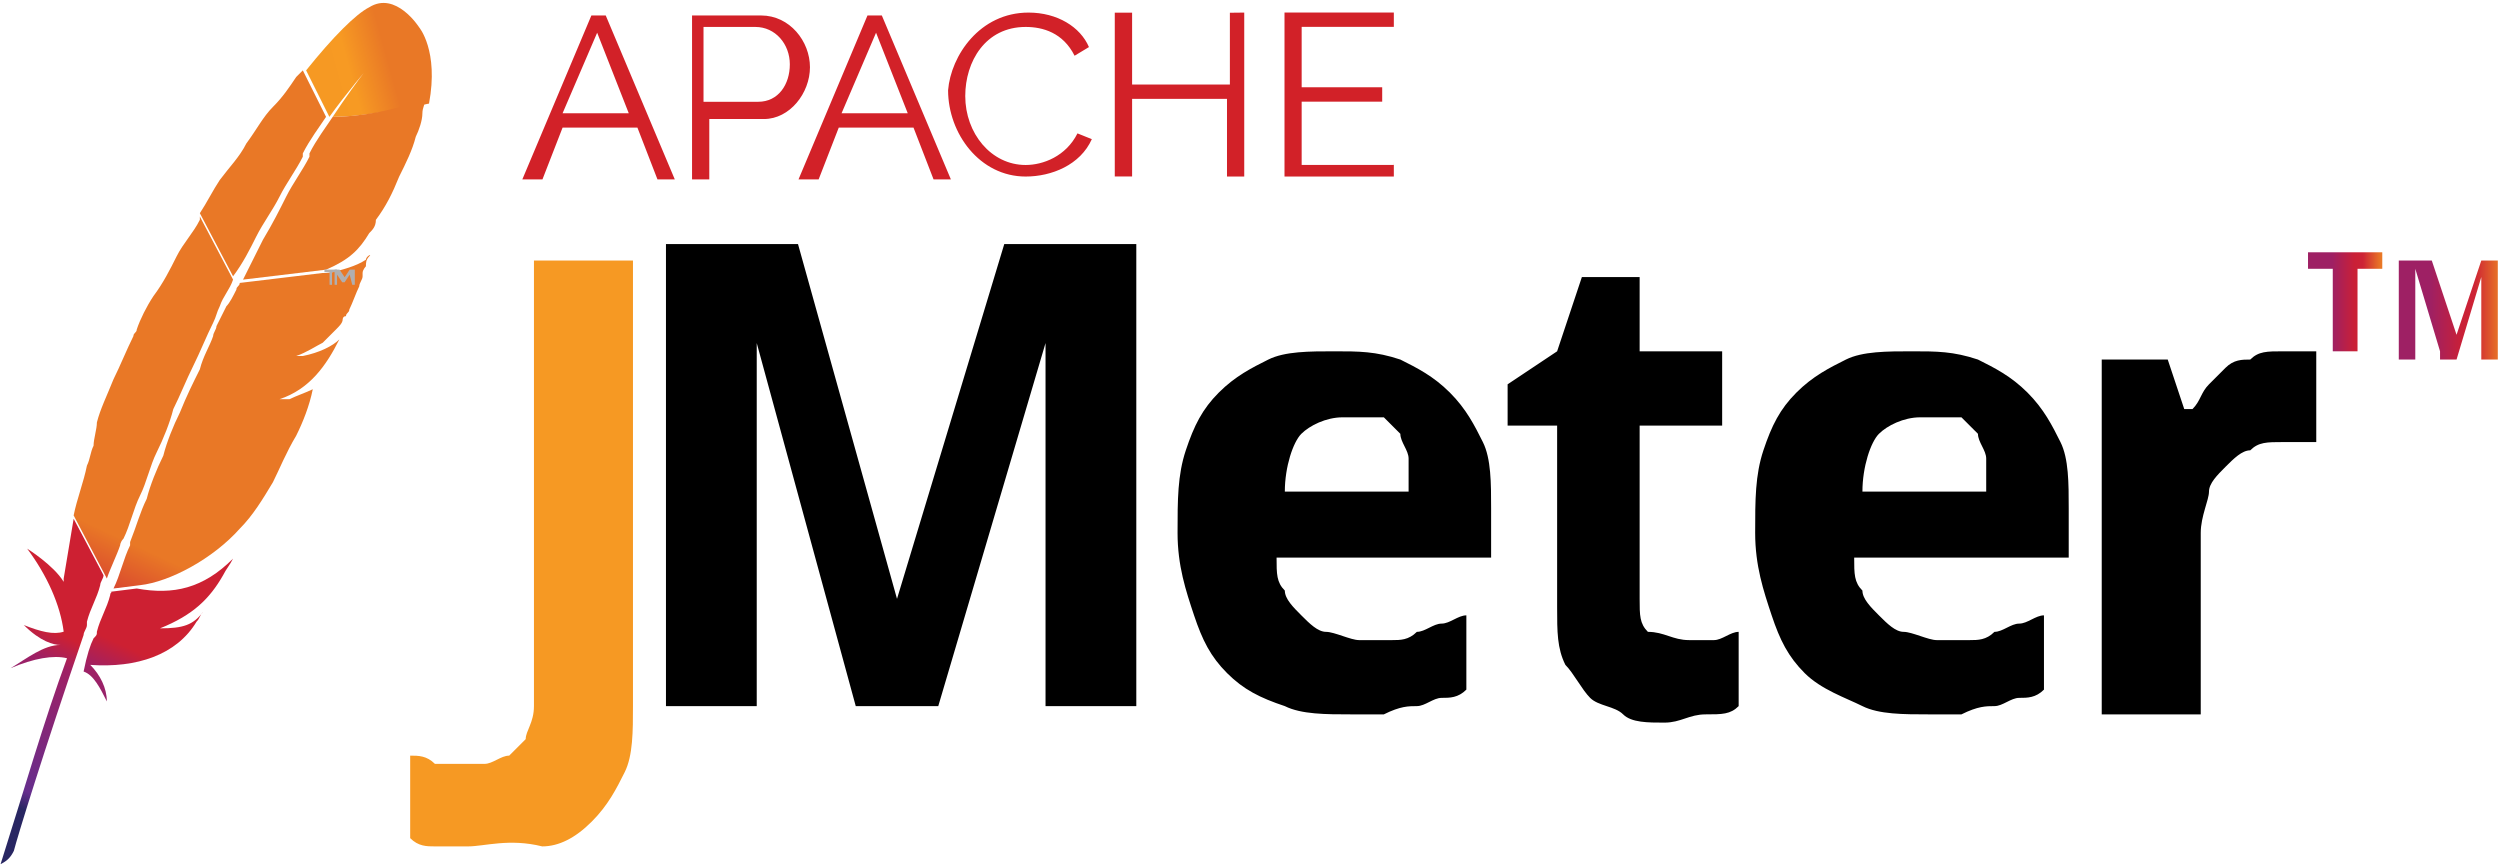 <svg xmlns="http://www.w3.org/2000/svg" width="800" height="277" viewBox="0 0 800 277" fill="none"><path d="M118.154 2.326C113.903 4.452 106.463 11.892 97.961 22.52L105.401 37.399C110.715 29.96 117.092 22.52 122.406 16.143C120.28 18.269 114.966 24.646 106.463 37.399C114.966 37.399 126.657 35.274 137.285 33.148C140.474 16.143 134.097 8.703 134.097 8.703C134.097 8.703 126.657 -2.988 118.154 2.326Z" fill="url(#paint0_linear_1742_600)"></path><path d="M93.738 114.98H95.851C95.851 113.923 94.794 113.923 93.738 114.98Z" fill="#BE202E"></path><path opacity="0.35" d="M93.738 114.98H95.851C95.851 113.923 94.794 113.923 93.738 114.98Z" fill="#BE202E"></path><path d="M82.021 75.66C84.147 71.409 87.335 67.158 89.461 62.907C91.586 58.655 94.775 54.404 96.9 50.153V49.09C99.026 44.839 102.215 40.587 104.34 37.399L96.9 22.52L94.775 24.645C92.649 27.834 90.524 31.022 87.335 34.211C84.147 37.399 82.021 41.65 78.832 45.901C76.707 50.153 73.519 53.341 70.33 57.593C68.204 60.781 66.079 65.032 63.953 68.221L74.581 88.414C77.77 84.163 79.895 79.912 82.021 75.66Z" fill="url(#paint1_linear_1742_600)"></path><path d="M35.256 190.445C34.194 194.696 32.068 197.885 31.005 202.136C31.005 203.199 31.005 203.199 29.942 204.261C28.88 206.387 27.817 209.576 26.754 214.89C29.942 215.952 32.068 220.204 34.194 224.455C34.194 220.204 32.068 215.952 28.88 212.764C43.759 213.827 56.513 209.576 62.89 198.947C63.953 197.885 63.953 196.822 65.015 195.759C61.827 200.01 58.638 201.073 51.199 201.073C61.827 196.822 67.141 191.508 71.392 184.068C72.455 181.942 73.518 180.88 74.581 178.754C65.015 188.319 55.45 190.445 43.759 188.319L35.256 189.382C36.319 189.382 35.256 189.382 35.256 190.445Z" fill="url(#paint2_linear_1742_600)"></path><path d="M39.509 172.376C41.634 168.125 42.697 162.811 44.823 158.56C46.948 154.309 48.011 148.994 50.137 144.743C52.263 140.492 54.388 135.178 55.451 130.927C57.577 126.675 59.702 121.361 61.828 117.11C63.953 112.859 66.079 107.545 68.205 103.293C69.267 101.168 69.267 100.105 70.33 97.979C71.393 94.791 73.519 92.665 74.582 89.477L63.953 69.283V70.346C61.828 74.597 58.639 77.786 56.514 82.037C54.388 86.288 52.262 90.54 49.074 94.791C46.948 97.979 44.823 102.231 43.76 105.419C43.76 106.482 42.697 106.482 42.697 107.545C40.572 111.796 38.446 117.11 36.32 121.361C34.194 126.675 32.069 130.927 31.006 135.178C31.006 137.303 29.943 140.492 29.943 142.618C28.881 144.743 28.881 146.869 27.818 148.994C26.755 154.309 24.629 159.623 23.566 164.937L34.195 185.13C35.257 181.942 37.383 177.691 38.446 174.502C38.446 174.502 38.446 173.439 39.509 172.376Z" fill="url(#paint3_linear_1742_600)"></path><path d="M23.566 166L20.377 185.131V186.193C17.189 180.879 8.686 175.565 8.686 175.565C15.063 184.068 19.314 193.633 20.377 202.136C17.189 203.199 12.937 202.136 7.623 200.01C12.937 205.324 17.189 206.387 19.314 206.387C14 206.387 8.686 210.638 3.372 213.827C10.812 210.638 17.189 209.575 21.44 210.638C14 230.832 7.623 253.151 0.184 276.533C2.309 275.47 3.372 274.407 4.435 272.282C5.498 268.03 14 240.397 26.754 203.199C26.754 202.136 27.817 201.073 27.817 200.01V198.947C28.88 194.696 31.005 191.508 32.068 187.256C32.068 186.194 33.131 185.131 33.131 184.068L23.566 166Z" fill="url(#paint4_linear_1742_600)"></path><path d="M76.707 90.54C76.707 91.603 75.644 91.603 75.644 92.666C74.582 94.792 73.519 96.917 72.456 97.98L69.268 104.357C69.268 105.42 68.205 106.483 68.205 107.546C67.142 110.734 65.016 113.922 63.954 118.174C61.828 122.425 59.702 126.676 57.577 131.99C55.451 136.242 53.325 141.556 52.263 145.807C50.137 150.058 48.011 155.372 46.949 159.624C44.823 163.875 43.76 168.126 41.634 173.44V174.503C39.509 178.754 38.446 184.068 36.32 188.32L44.823 187.257C54.388 186.194 68.205 178.754 76.707 169.189C80.959 164.938 84.147 159.624 87.336 154.309C89.461 150.058 91.587 144.744 94.775 139.43C96.901 135.179 99.026 129.865 100.089 124.551C97.964 125.613 94.775 126.676 92.65 127.739H89.461C99.026 124.551 104.341 117.111 108.592 108.608C106.466 110.734 102.215 112.86 96.901 113.922H94.775C97.964 112.86 101.152 110.734 103.278 109.671L104.341 108.608L106.466 106.483L107.529 105.42C108.592 104.357 109.655 103.294 109.655 102.231C109.655 102.231 109.655 101.169 110.717 101.169C110.717 100.106 111.78 100.106 111.78 99.043C112.843 96.917 113.906 93.729 114.969 91.603C114.969 90.54 116.032 89.478 116.032 88.415V87.352C116.032 86.289 117.094 85.226 117.094 85.226C117.094 84.163 117.094 83.101 118.157 82.038C119.22 80.975 117.094 82.038 117.094 83.101C113.906 85.226 109.655 86.289 105.403 87.352L112.843 86.289L104.341 87.352H103.278L76.707 90.54Z" fill="url(#paint5_linear_1742_600)"></path><path d="M106.466 37.398C104.34 40.587 101.152 44.838 99.026 49.089V50.152C96.9 54.403 93.712 58.655 91.586 62.906C89.46 67.157 87.335 71.409 84.146 76.723L77.769 89.476L104.34 86.288C111.78 83.1 114.968 79.911 118.157 74.597C119.219 73.534 120.282 72.471 120.282 70.346C123.471 66.094 125.596 61.843 127.722 56.529C129.848 52.278 131.973 48.027 133.036 43.775C134.099 41.65 135.162 38.461 135.162 36.336C135.162 34.21 136.224 33.147 136.224 31.021C127.722 35.273 114.968 37.398 106.466 37.398Z" fill="url(#paint6_linear_1742_600)"></path><path d="M106.25 87.096V91.136H105.457V87.096H103.82V86.277H107.86V87.07L106.25 87.096Z" fill="#B0AFB0"></path><path d="M111.898 87.888L110.288 90.317H109.496L107.859 87.888V91.136H107.066V86.277H108.651L110.288 88.707L111.898 86.277H113.536V91.136H112.717L111.898 87.888Z" fill="#B0AFB0"></path><path d="M149.741 270.847H139.179C136.539 270.847 133.898 270.847 131.258 268.206V241.801C133.898 241.801 136.539 241.801 139.179 244.442H155.022C157.663 244.442 160.303 241.801 162.944 241.801L168.224 236.521C168.224 233.88 170.865 231.24 170.865 225.959V83.373H202.551V225.959C202.551 233.88 202.551 241.801 199.91 247.082C197.27 252.363 194.629 257.644 189.348 262.925C184.067 268.206 178.786 270.847 173.506 270.847C162.944 268.206 155.022 270.847 149.741 270.847Z" fill="url(#paint7_linear_1742_600)"></path><path d="M273.84 225.958L242.155 109.777V225.958H213.109V78.092H255.357L287.043 191.632L321.369 78.092H363.616V225.958H334.571V157.306V152.025V144.104V136.182V128.261V109.777L300.245 225.958H273.84ZM429.628 133.542C424.347 133.542 419.066 136.182 416.426 138.823C413.785 141.463 411.145 149.385 411.145 157.306H450.752V146.744C450.752 144.104 448.111 141.463 448.111 138.823L442.831 133.542H429.628ZM432.269 228.599C424.347 228.599 416.426 228.599 411.145 225.958C403.223 223.318 397.942 220.677 392.662 215.396C387.381 210.115 384.74 204.835 382.1 196.913C379.459 188.992 376.819 181.07 376.819 170.508C376.819 159.946 376.819 152.025 379.459 144.104C382.1 136.182 384.74 130.901 390.021 125.62C395.302 120.339 400.583 117.699 405.864 115.058C411.145 112.418 419.066 112.418 426.988 112.418C434.909 112.418 440.19 112.418 448.111 115.058C453.392 117.699 458.673 120.339 463.954 125.62C469.235 130.901 471.876 136.182 474.516 141.463C477.157 146.744 477.157 154.666 477.157 162.587V178.43H408.504C408.504 183.711 408.504 186.351 411.145 188.992C411.145 191.632 413.785 194.273 416.426 196.913C419.066 199.554 421.707 202.194 424.347 202.194C426.988 202.194 432.269 204.835 434.909 204.835H445.471C448.111 204.835 450.752 204.835 453.392 202.194C456.033 202.194 458.673 199.554 461.314 199.554C463.954 199.554 466.595 196.913 469.235 196.913V220.677C466.595 223.318 463.954 223.318 461.314 223.318C458.673 223.318 456.033 225.958 453.392 225.958C450.752 225.958 448.111 225.958 442.831 228.599H432.269ZM540.528 204.835H548.449C551.09 204.835 553.73 202.194 556.371 202.194V225.958C553.73 228.599 551.09 228.599 545.809 228.599C540.528 228.599 537.888 231.239 532.607 231.239C527.326 231.239 522.045 231.239 519.404 228.599C516.764 225.958 511.483 225.958 508.842 223.318C506.202 220.677 503.561 215.396 500.921 212.756C498.28 207.475 498.28 202.194 498.28 194.273V136.182H482.438V122.98L498.28 112.418L506.202 88.654H524.685V112.418H551.09V136.182H524.685V191.632C524.685 196.913 524.685 199.554 527.326 202.194C532.607 202.194 535.247 204.835 540.528 204.835ZM614.461 133.542C609.18 133.542 603.899 136.182 601.259 138.823C598.618 141.463 595.978 149.385 595.978 157.306H635.585V146.744C635.585 144.104 632.945 141.463 632.945 138.823L627.664 133.542H614.461ZM617.102 228.599C609.18 228.599 601.259 228.599 595.978 225.958C590.697 223.318 582.776 220.677 577.495 215.396C572.214 210.115 569.573 204.835 566.933 196.913C564.292 188.992 561.652 181.07 561.652 170.508C561.652 159.946 561.652 152.025 564.292 144.104C566.933 136.182 569.573 130.901 574.854 125.62C580.135 120.339 585.416 117.699 590.697 115.058C595.978 112.418 603.899 112.418 611.821 112.418C619.742 112.418 625.023 112.418 632.945 115.058C638.226 117.699 643.506 120.339 648.787 125.62C654.068 130.901 656.709 136.182 659.349 141.463C661.99 146.744 661.99 154.666 661.99 162.587V178.43H593.337C593.337 183.711 593.338 186.351 595.978 188.992C595.978 191.632 598.618 194.273 601.259 196.913C603.899 199.554 606.54 202.194 609.18 202.194C611.821 202.194 617.102 204.835 619.742 204.835H630.304C632.945 204.835 635.585 204.835 638.225 202.194C640.866 202.194 643.507 199.554 646.147 199.554C648.787 199.554 651.428 196.913 654.068 196.913V220.677C651.428 223.318 648.787 223.318 646.147 223.318C643.507 223.318 640.866 225.958 638.225 225.958C635.585 225.958 632.945 225.958 627.664 228.599H617.102ZM730.642 112.418H741.204V141.463H730.642C725.361 141.463 722.721 141.463 720.08 144.104C717.44 144.104 714.799 146.744 712.159 149.385C709.518 152.025 706.878 154.666 706.878 157.306C706.878 159.946 704.237 165.227 704.237 170.508V228.599H672.552V115.058H693.675L698.956 130.901H701.597C704.237 128.261 704.237 125.62 706.878 122.98L712.159 117.699C714.799 115.058 717.44 115.058 720.08 115.058C722.721 112.418 725.361 112.418 730.642 112.418Z" fill="black"></path><path d="M754.407 112.418H746.486V86.013H738.564V80.732H762.329V86.013H754.407V112.418Z" fill="url(#paint8_linear_1742_600)"></path><path d="M780.814 112.418L772.892 86.013V115.059H767.611V83.373H778.173L786.095 107.137L794.016 83.373H799.297V115.059H794.016V99.216V96.575V93.935V88.654L786.095 115.059H780.814" fill="url(#paint9_linear_1742_600)"></path><path d="M167.141 57.417L189.241 4.951H193.836L215.937 57.417H210.392L203.975 40.835H180.026L173.583 57.417H167.141ZM191.09 10.469L180.026 36.24H201.203L191.09 10.469ZM221.455 57.417V4.951H243.556C252.745 4.951 259.188 13.242 259.188 21.506C259.188 29.771 252.745 38.089 244.454 38.089H226.974V57.417H221.455ZM226.05 32.57H242.632C249.075 32.57 252.745 27.025 252.745 20.582C252.745 14.139 248.15 8.621 241.708 8.621H225.125V32.57H226.05ZM255.517 57.417L277.592 4.951H282.186L304.287 57.417H298.742L292.325 40.835H268.403L261.96 57.417H255.517ZM280.338 10.469L269.301 36.24H290.477L280.338 10.469ZM329.134 4.026C338.349 4.026 345.716 8.621 348.462 15.064L343.868 17.836C340.171 10.469 333.728 8.621 328.209 8.621C315.324 8.621 308.881 19.684 308.881 30.722C308.881 42.683 317.172 52.796 328.209 52.796C333.754 52.796 341.095 50.05 344.792 42.683L349.386 44.531C345.689 52.796 336.501 56.493 328.209 56.493C313.502 56.493 303.389 42.683 303.389 28.873C304.287 17.836 313.502 4.026 329.134 4.026ZM398.156 4.026V56.493H392.637V31.646H362.272V56.466H356.727V4.053H362.272V27.051H393.561V4.079L398.156 4.026ZM446.027 51.898V56.493H411.041V4H446.027V8.594H416.533V27.923H442.304V32.544H416.533V52.77H446.001L446.027 51.898Z" fill="#D22128"></path><defs><linearGradient id="paint0_linear_1742_600" x1="104.64" y1="24.862" x2="127.97" y2="18.376" gradientUnits="userSpaceOnUse"><stop stop-color="#F69923"></stop><stop offset="0.312" stop-color="#F79A23"></stop><stop offset="0.838" stop-color="#E97826"></stop></linearGradient><linearGradient id="paint1_linear_1742_600" x1="-22.331" y1="284.943" x2="25.121" y2="183.177" gradientUnits="userSpaceOnUse"><stop offset="0.323" stop-color="#9E2064"></stop><stop offset="0.63" stop-color="#C92037"></stop><stop offset="0.751" stop-color="#CD2335"></stop><stop offset="1" stop-color="#E97826"></stop></linearGradient><linearGradient id="paint2_linear_1742_600" x1="17.308" y1="266.265" x2="45.584" y2="205.624" gradientUnits="userSpaceOnUse"><stop stop-color="#282662"></stop><stop offset="0.095" stop-color="#662E8D"></stop><stop offset="0.788" stop-color="#9F2064"></stop><stop offset="0.949" stop-color="#CD2032"></stop></linearGradient><linearGradient id="paint3_linear_1742_600" x1="-18.045" y1="269.647" x2="29.407" y2="167.881" gradientUnits="userSpaceOnUse"><stop offset="0.323" stop-color="#9E2064"></stop><stop offset="0.63" stop-color="#C92037"></stop><stop offset="0.751" stop-color="#CD2335"></stop><stop offset="1" stop-color="#E97826"></stop></linearGradient><linearGradient id="paint4_linear_1742_600" x1="-5.982" y1="252.824" x2="18.954" y2="199.347" gradientUnits="userSpaceOnUse"><stop stop-color="#282662"></stop><stop offset="0.095" stop-color="#662E8D"></stop><stop offset="0.788" stop-color="#9F2064"></stop><stop offset="0.949" stop-color="#CD2032"></stop></linearGradient><linearGradient id="paint5_linear_1742_600" x1="8.122" y1="281.848" x2="55.573" y2="180.083" gradientUnits="userSpaceOnUse"><stop offset="0.323" stop-color="#9E2064"></stop><stop offset="0.63" stop-color="#C92037"></stop><stop offset="0.751" stop-color="#CD2335"></stop><stop offset="1" stop-color="#E97826"></stop></linearGradient><linearGradient id="paint6_linear_1742_600" x1="-0.459" y1="296.939" x2="46.989" y2="195.181" gradientUnits="userSpaceOnUse"><stop offset="0.323" stop-color="#9E2064"></stop><stop offset="0.63" stop-color="#C92037"></stop><stop offset="0.751" stop-color="#CD2335"></stop><stop offset="1" stop-color="#E97826"></stop></linearGradient><linearGradient id="paint7_linear_1742_600" x1="4533.98" y1="-9171.55" x2="4563.49" y2="-9234.85" gradientUnits="userSpaceOnUse"><stop stop-color="#F69923"></stop><stop offset="0.312" stop-color="#F79A23"></stop><stop offset="0.838" stop-color="#E97826"></stop></linearGradient><linearGradient id="paint8_linear_1742_600" x1="738.829" y1="95.73" x2="761.88" y2="95.73" gradientUnits="userSpaceOnUse"><stop offset="0.323" stop-color="#9E2064"></stop><stop offset="0.63" stop-color="#C92037"></stop><stop offset="0.751" stop-color="#CD2335"></stop><stop offset="1" stop-color="#E97826"></stop></linearGradient><linearGradient id="paint9_linear_1742_600" x1="766.846" y1="95.73" x2="800.063" y2="95.73" gradientUnits="userSpaceOnUse"><stop offset="0.323" stop-color="#9E2064"></stop><stop offset="0.63" stop-color="#C92037"></stop><stop offset="0.751" stop-color="#CD2335"></stop><stop offset="1" stop-color="#E97826"></stop></linearGradient></defs></svg>